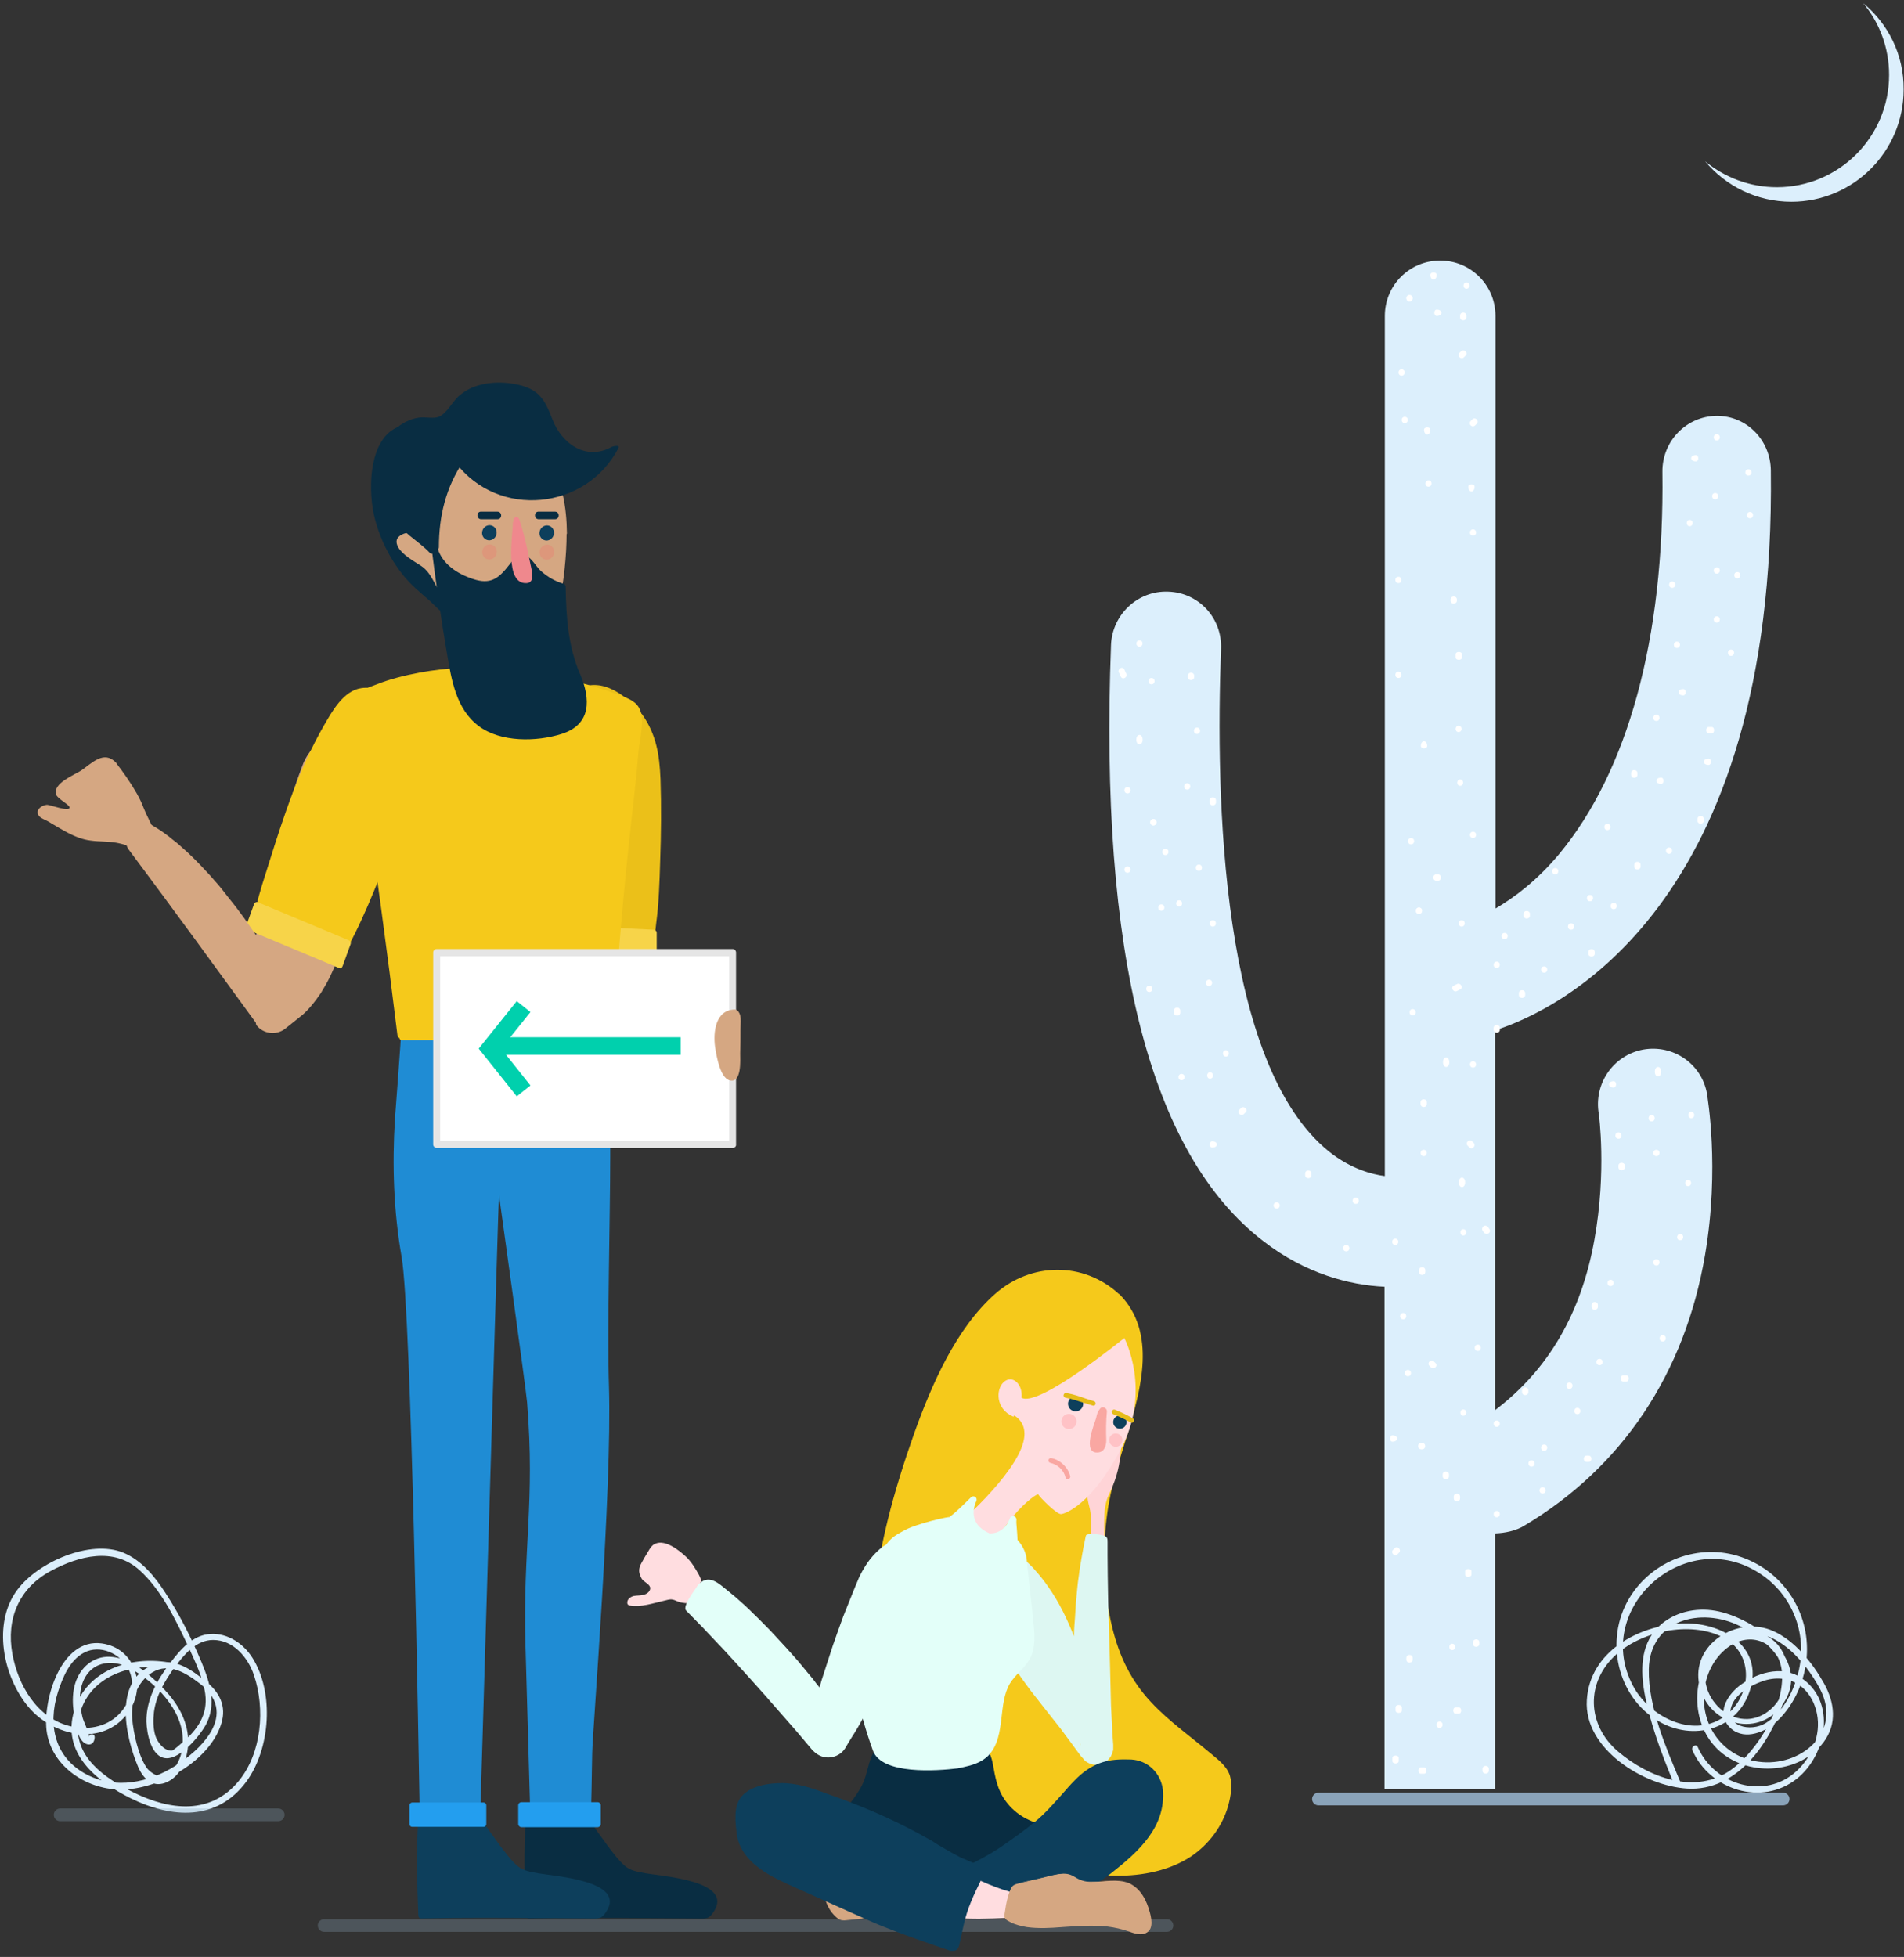 <svg xmlns="http://www.w3.org/2000/svg" width="435" height="447" viewBox="0 0 435 447">
    <rect x="0" y="0" width="435" height="447" fill="#333333" stroke="none"/>
    <g fill="none" fill-rule="evenodd">
        <g fill-rule="nonzero">
            <path fill="#DCEFFC" d="M122.143 180.506c-6.862 1.3-11.34 7.873-10.113 14.735 0 .144 1.806 13.074-1.01 28.676-2.962 16.613-10.402 29.614-22.681 38.932V176.1c14.446-4.622 64.213-28.17 62.985-127.849-.072-6.934-5.49-12.496-12.351-12.496-7.007.073-12.496 5.851-12.424 12.785.506 38.355-8.018 68.475-23.547 87.256-5.057 6.067-10.257 9.967-14.591 12.496V12.929C88.41 5.923 82.777.29 75.77.29c-7.007 0-12.641 5.634-12.641 12.64V209.4c-2.89-.362-7.8-1.662-12.713-5.563-24.703-19.863-26.003-80.465-24.703-114.847.29-7.007-5.056-12.857-12.062-13.074C6.717 75.626.867 81.115.578 88.05c-2.673 70.353 8.74 116.22 34.815 136.228 9.607 7.44 19.72 10.04 27.665 10.401v114.775h25.28V291.02c2.168-.072 4.768-.578 6.718-1.806 22.175-13.218 36.621-34.598 41.244-61.83 3.395-19.935.506-36.115.434-36.837-1.228-6.79-7.73-11.268-14.591-10.04z" transform="translate(253.254 59.23)"/>
            <path fill="#FFF" d="M19.575 95.128c0-.939-1.445-.939-1.445 0v.29c0 .938 1.445.938 1.445 0v-.29c0-.939-1.445-.939-1.445 0v.29c0 .938 1.445.938 1.445 0v-.29zM4.045 94.623c-.145-.29-.289-.578-.433-.94-.434-.866-1.662-.071-1.228.723.144.289.289.578.433.94.433.866 1.661.071 1.228-.723zM7.079 88.483c.939 0 .939-1.444 0-1.444-.94 0-.94 1.444 0 1.444zM9.823 97.079c.94 0 .94-1.445 0-1.445-.939 0-.939 1.445 0 1.445zM7.801 109.72c0-1.446-1.445-1.446-1.445 0 0 1.444 1.445 1.444 1.445 0 0 0 0 1.444 0 0zM4.334 121.998c.939 0 .939-1.444 0-1.444-.94 0-.94 1.444 0 1.444zM10.257 129.294c.939 0 .939-1.445 0-1.445-.94 0-.94 1.445 0 1.445z" transform="translate(253.254 59.23)"/>
            <path fill="#FFF" d="M10.257 129.294c.939 0 .939-1.445 0-1.445-.94 0-.94 1.445 0 1.445zM17.986 121.132c.939 0 .939-1.445 0-1.445-.94 0-.94 1.445 0 1.445zM20.225 108.419c.939 0 .939-1.445 0-1.445-.94 0-.94 1.445 0 1.445zM24.559 124.02v-.433c0-.939-1.445-.939-1.445 0v.434c0 .939 1.445.939 1.445 0zM20.658 139.695c.94 0 .94-1.445 0-1.445-.939 0-.939 1.445 0 1.445zM12.063 148.796c.939 0 .939-1.444 0-1.444-.94 0-.94 1.444 0 1.444zM4.334 140.128c.939 0 .939-1.444 0-1.444-.94 0-.94 1.444 0 1.444zM13.002 136.083c.939 0 .939-1.444 0-1.444-.94 0-.94 1.444 0 1.444zM16.108 147.857c.939 0 .939-1.444 0-1.444-.867 0-.867 1.444 0 1.444zM23.836 152.408c.94 0 .94-1.445 0-1.445-.939 0-.939 1.445 0 1.445zM22.97 165.987c.939 0 .939-1.444 0-1.444-.94 0-.94 1.444 0 1.444zM16.396 172.055v-.434c0-.939-1.444-.939-1.444 0v.434c0 .939 1.444.939 1.444 0zM9.318 167.36c.939 0 .939-1.445 0-1.445-.94 0-.94 1.445 0 1.445zM16.685 187.512c.94 0 .94-1.445 0-1.445-.939 0-.939 1.445 0 1.445zM23.692 201.453c-.722 0-.722 1.444 0 1.444 1.444 0 1.444-1.444 0-1.444 0 0 1.444 0 0 0zM30.265 193.868l-.361.362c-.65.65.36 1.66 1.01 1.01l.362-.36c.722-.65-.289-1.662-1.011-1.012zM26.798 182.095c.939 0 .939-1.445 0-1.445-.867 0-.867 1.445 0 1.445zM23.186 187.15c.94 0 .94-1.444 0-1.444-.867 0-.867 1.445 0 1.445zM46.372 209.181v-.36c0-.94-1.444-.94-1.444 0v.36c0 .94 1.444.94 1.444 0zM54.318 226.59c.939 0 .939-1.446 0-1.446-.94 0-.94 1.445 0 1.445zM38.427 216.838c.939 0 .939-1.445 0-1.445s-.939 1.445 0 1.445zM56.485 215.754c.939 0 .939-1.444 0-1.444-.94 0-.94 1.444 0 1.444zM65.514 225.144c.939 0 .939-1.444 0-1.444-.94 0-.94 1.444 0 1.444zM72.376 231.284v-.361c0-.94-1.445-.94-1.445 0v.361c0 .94 1.445.94 1.445 0zM72.014 204.848c.94 0 .94-1.445 0-1.445-.939 0-.939 1.445 0 1.445zM69.486 172.705c.94 0 .94-1.445 0-1.445-.939 0-.939 1.445 0 1.445zM79.599 167.143c.216-.145.505-.217.722-.361.867-.434.072-1.662-.722-1.228-.217.144-.506.216-.723.36-.794.362-.072 1.662.723 1.229zM83.283 184.623c.939 0 .939-1.445 0-1.445-.94 0-.94 1.445 0 1.445zM83.427 201.814l-.361-.361c-.65-.65-1.662.36-1.011 1.01l.36.362c.65.722 1.662-.361 1.012-1.011zM71.292 192.568v.361c0 .94 1.445.94 1.445 0v-.36c0-.94-1.445-.94-1.445 0zM77.865 183.395c0-1.445-1.444-1.445-1.444 0 0 1.444 1.444 1.444 1.444 0 0 0 0 1.444 0 0zM70.931 149.518c.939 0 .939-1.444 0-1.444s-.939 1.444 0 1.444z" transform="translate(253.254 59.23)"/>
            <path fill="#FFF" d="M70.931 149.518c.939 0 .939-1.444 0-1.444s-.939 1.444 0 1.444zM72.809 111.164c0-1.445-1.445-1.445-1.445 0 0 .722 1.445.722 1.445 0 0 0 0 .722 0 0zM79.96 107.986c.939 0 .939-1.445 0-1.445-.867 0-.867 1.445 0 1.445zM83.283 132.183c.939 0 .939-1.445 0-1.445-.94 0-.94 1.445 0 1.445zM80.682 152.408c.94 0 .94-1.445 0-1.445-.867 0-.867 1.445 0 1.445zM75.265 140.49h-.361c-.94 0-.94 1.444 0 1.444h.36c.94 0 .94-1.444 0-1.444zM69.125 133.628c.94 0 .94-1.445 0-1.445-.939 0-.939 1.445 0 1.445zM80.321 120.265c.939 0 .939-1.445 0-1.445-.867 0-.867 1.445 0 1.445zM80.754 90.939v-.722c0-.723-1.444-.723-1.444 0v.722c0 .722 1.444.722 1.444 0 0 0 0 .722 0 0zM83.283 63.13c.939 0 .939-1.445 0-1.445-.94 0-.94 1.445 0 1.445zM66.236 73.965c.939 0 .939-1.445 0-1.445s-.939 1.445 0 1.445zM66.236 95.634c.939 0 .939-1.445 0-1.445s-.939 1.445 0 1.445zM79.599 77.937v-.216c0-.94-1.445-.94-1.445 0v.216c0 .94 1.445.94 1.445 0v-.216c0-.94-1.445-.94-1.445 0v.216c0 .94 1.445.94 1.445 0zM73.098 51.934c.939 0 .939-1.444 0-1.444-.94 0-.94 1.444 0 1.444zM66.958 26.581c.94 0 .94-1.445 0-1.445-.939 0-.939 1.445 0 1.445zM80.538 21.02l-.361.36c-.65.65.36 1.662 1.01 1.012l.362-.362c.722-.65-.289-1.66-1.011-1.01zM83.788 37.921l.361-.36c.65-.65-.36-1.662-1.011-1.012l-.361.361c-.722.65.289 1.734 1.011 1.011zM83.644 51.934c0-.722-1.445-.722-1.445 0 0 1.445 1.445 1.445 1.445 0 0 0 0 1.445 0 0zM73.531 38.933c0-.723-1.444-.723-1.444 0 0 1.444 1.444 1.444 1.444 0 0 0 0 1.444 0 0zM67.68 37.416c.94 0 .94-1.445 0-1.445-.938 0-.938 1.445 0 1.445zM68.764 9.607c.939 0 .939-1.445 0-1.445s-.939 1.445 0 1.445z" transform="translate(253.254 59.23)"/>
            <path fill="#FFF" d="M68.764 9.607c.939 0 .939-1.445 0-1.445s-.939 1.445 0 1.445zM74.976 3.54c0-.723-1.445-.723-1.445 0 0 1.444 1.445 1.444 1.445 0 0 0 0 1.444 0 0zM80.321 12.857v.361c0 .94 1.445.94 1.445 0v-.36c0-.94-1.445-.94-1.445 0zM74.976 12.93c1.445 0 1.445-1.445 0-1.445-.722 0-.722 1.444 0 1.444 0 0-.722 0 0 0zM81.766 6.717c.939 0 .939-1.444 0-1.444-.867 0-.867 1.444 0 1.444zM134.205 46.156c.723 0 .723-1.445 0-1.445-1.444 0-1.444 1.445 0 1.445 0 0-1.444 0 0 0zM138.973 41.388c.939 0 .939-1.444 0-1.444-.94 0-.94 1.444 0 1.444zM146.196 49.406c.939 0 .939-1.445 0-1.445-.94 0-.94 1.445 0 1.445zM146.557 59.157c.939 0 .939-1.444 0-1.444s-.939 1.444 0 1.444zM138.973 71.798c.939 0 .939-1.445 0-1.445-.94 0-.94 1.445 0 1.445zM128.788 75.048c.94 0 .94-1.444 0-1.444-.939 0-.939 1.444 0 1.444zM132.76 60.963c.94 0 .94-1.445 0-1.445-.866 0-.866 1.445 0 1.445zM138.612 54.823c.939 0 .939-1.444 0-1.444-.94 0-.94 1.444 0 1.444zM143.668 72.881c.939 0 .939-1.444 0-1.444-.94 0-.94 1.444 0 1.444zM142.223 90.578c.94 0 .94-1.445 0-1.445-.939 0-.939 1.445 0 1.445zM137.817 106.83h-.722c-.723 0-.723 1.444 0 1.444h.722c.722 0 .722-1.444 0-1.444 0 0 .722 0 0 0zM125.177 105.457c.939 0 .939-1.444 0-1.444-.94 0-.94 1.444 0 1.444zM129.872 88.772c.939 0 .939-1.445 0-1.445-.94 0-.94 1.445 0 1.445zM138.973 82.994c.939 0 .939-1.445 0-1.445-.94 0-.94 1.445 0 1.445zM131.316 98.162c-1.444 0-1.444 1.445 0 1.445.723 0 .723-1.445 0-1.445 0 0 .723 0 0 0zM126.26 118.387c-1.445 0-1.445 1.444 0 1.444.722 0 .722-1.444 0-1.444 0 0 .722 0 0 0zM128.066 135.795c.939 0 .939-1.445 0-1.445-.94 0-.94 1.445 0 1.445zM136.011 128.21v-.36c0-.94-1.444-.94-1.444 0v.36c0 .94 1.444.94 1.444 0zM137.095 114.053c-1.445 0-1.445 1.445 0 1.445.722 0 .722-1.445 0-1.445 0 0 .722 0 0 0zM113.98 130.377c.94 0 .94-1.444 0-1.444-.938 0-.938 1.444 0 1.444zM102.063 140.49c.939 0 .939-1.445 0-1.445-.94 0-.94 1.445 0 1.445zM105.674 153.13c.94 0 .94-1.445 0-1.445-.939 0-.939 1.445 0 1.445zM111.091 158.62v-.362c0-.939-1.444-.939-1.444 0v.362c0 .866 1.444.866 1.444 0zM115.425 148.435c.94 0 .94-1.445 0-1.445-.939 0-.939 1.445 0 1.445zM110.008 146.63c.939 0 .939-1.445 0-1.445s-.939 1.444 0 1.444zM121.565 138.684v-.361c0-.94-1.445-.94-1.445 0v.36c0 .94 1.445.94 1.445 0zM120.843 117.737v-.361c0-.94-1.445-.94-1.445 0v.36c0 .94 1.445.94 1.445 0zM95.2 168.01v-.362c0-.939-1.444-.939-1.444 0v.362c0 .939 1.445.939 1.445 0zM89.422 175.955v-.361c0-.94-1.444-.94-1.444 0v.361c0 .94 1.444.94 1.444 0zM88.7 161.87c.939 0 .939-1.445 0-1.445-.94 0-.94 1.445 0 1.445zM90.506 155.297c.939 0 .939-1.445 0-1.445-.94 0-.94 1.445 0 1.445zM94.84 149.518v.362c0 .939 1.444.939 1.444 0v-.362c0-.866-1.445-.939-1.445 0zM99.535 162.953c.939 0 .939-1.444 0-1.444-.94 0-.94 1.444 0 1.444zM81.043 222.978c.94 0 .94-1.445 0-1.445-.866 0-.866 1.445 0 1.445zM80.032 210.843c0 1.444 1.445 1.444 1.445 0 0-1.445-1.445-1.445-1.445 0 0 0 0-1.445 0 0zM87.039 221.533c-.073-.145-.217-.289-.29-.433-.216-.29-.65-.506-1.01-.29-.29.217-.506.65-.29 1.012.073.144.217.289.29.433.216.29.65.506 1.01.29.362-.218.578-.65.29-1.012zM84.366 249.342c.939 0 .939-1.445 0-1.445s-.939 1.445 0 1.445zM81.043 264.15c.94 0 .94-1.445 0-1.445-.866 0-.866 1.444 0 1.444zM71.653 270.361h-.216c-.94 0-.94 1.445 0 1.445h.216c.94 0 .94-1.445 0-1.445h-.216c-.94 0-.94 1.445 0 1.445h.216c.94 0 .94-1.445 0-1.445zM64.864 270.072c1.444 0 1.444-1.444 0-1.444-.723 0-.723 1.444 0 1.444 0 0-.723 0 0 0zM68.403 255.12c.939 0 .939-1.444 0-1.444-.94 0-.94 1.444 0 1.444zM67.32 242.119c.938 0 .938-1.445 0-1.445-.94 0-.94 1.445 0 1.445zM74.687 252.087l-.361-.361c-.65-.65-1.661.36-1.011 1.01l.36.362c.65.65 1.734-.361 1.012-1.011zM88.7 266.677c.939 0 .939-1.444 0-1.444-.94 0-.94 1.444 0 1.444zM96.645 275.778c.94 0 .94-1.444 0-1.444-.939 0-.939 1.444 0 1.444zM105.313 258.01c.939 0 .939-1.445 0-1.445s-.939 1.445 0 1.445zM95.923 258.732v-.361c0-.94-1.445-.94-1.445 0v.36c0 .94 1.445.94 1.445 0zM111.814 239.23v-.362c0-.939-1.445-.939-1.445 0v.362c0 .939 1.445.939 1.445 0zM116.509 207.014v.362c0 .939 1.444.939 1.444 0v-.362c0-.866-1.444-.866-1.444 0zM115.425 189.173c.723 0 .723-1.444 0-1.444-1.444 0-1.444 1.444 0 1.444 0 0-1.444 0 0 0zM124.815 185.562c0 1.444 1.445 1.444 1.445 0 0-1.445-1.445-1.445-1.445 0 0 0 0-1.445 0 0zM133.122 196.18c.939 0 .939-1.445 0-1.445-.867 0-.867 1.445 0 1.445zM132.4 211.71c.939 0 .939-1.445 0-1.445-.867 0-.867 1.444 0 1.444zM125.177 204.848c.939 0 .939-1.445 0-1.445-.94 0-.94 1.445 0 1.445zM116.509 200.875c.939 0 .939-1.445 0-1.445-.94 0-.94 1.445 0 1.445zM124.093 196.902c.94 0 .94-1.445 0-1.445-.939 0-.939 1.445 0 1.445zM125.177 229.84c.939 0 .939-1.445 0-1.445-.94 0-.94 1.444 0 1.444zM126.621 247.175c.94 0 .94-1.445 0-1.445-.939 0-.939 1.445 0 1.445zM118.315 254.904h-.723c-.722 0-.722 1.444 0 1.444h.723c.722 0 .722-1.444 0-1.444 0 0 .722 0 0 0zM107.119 263.788c.939 0 .939-1.445 0-1.445-.94 0-.94 1.445 0 1.445zM112.175 252.592c.939 0 .939-1.444 0-1.444s-.939 1.444 0 1.444zM114.703 234.535c.94 0 .94-1.445 0-1.445-.939 0-.939 1.445 0 1.445zM130.594 224.061c.939 0 .939-1.445 0-1.445-.867 0-.94 1.445 0 1.445zM99.173 281.918c.94 0 .94-1.444 0-1.444-.939 0-.939 1.444 0 1.444zM109.647 273.25h-.361c-.94 0-.94 1.445 0 1.445h.36c.94 0 .94-1.445 0-1.445zM99.535 272.167c.939 0 .939-1.445 0-1.445-.94 0-.94 1.445 0 1.445zM80.321 283.002v-.362c0-.939-1.445-.939-1.445 0v.362c0 .939 1.445.939 1.445 0zM82.921 300.41v-.723c0-.722-1.444-.722-1.444 0v.722c0 .723 1.444.723 1.444 0 0 0 0 .723 0 0zM88.7 287.335c.939 0 .939-1.444 0-1.444-.94 0-.94 1.444 0 1.444zM77.793 277.945v-.36c0-.94-1.445-.94-1.445 0v.36c0 .94 1.445.94 1.445 0zM66.02 295.787l.36-.362c.65-.65-.36-1.661-1.01-1.01l-.362.36c-.65.65.361 1.662 1.011 1.012zM66.308 343.026v-.723c0-.722-1.444-.722-1.444 0v.723c0 .722 1.444.722 1.444 0 0 0 0 .722 0 0zM67.03 331.469v-.723c0-.722-1.444-.722-1.444 0v.723c0 .722 1.444.722 1.444 0 0 0 0 .722 0 0zM69.486 319.84v-.362c0-.939-1.444-.939-1.444 0v.361c0 .94 1.444.94 1.444 0zM79.31 332.191h.722c.722 0 .722-1.445 0-1.445h-.722c-.723 0-.723 1.445 0 1.445 0 0-.723 0 0 0zM86.894 345.193v-.362c0-.939-1.445-.939-1.445 0v.362c0 .939 1.445.939 1.445 0zM71.364 345.915h.723c.722 0 .722-1.445 0-1.445h-.723c-.722 0-.722 1.445 0 1.445 0 0-.722 0 0 0zM75.626 335.441c.939 0 .939-1.444 0-1.444-.867 0-.939 1.444 0 1.444zM78.515 317.673c.94 0 .94-1.445 0-1.445-.867 0-.867 1.445 0 1.445zM83.283 315.867v.36c0 .94 1.444.94 1.444 0v-.36c0-.867-1.444-.867-1.444 0z" transform="translate(253.254 59.23)"/>
            <path fill="#8AA3B9" d="M154.141 353.138H47.961c-.794 0-1.444-.65-1.444-1.445 0-.794.65-1.444 1.444-1.444h106.18c.795 0 1.445.65 1.445 1.444 0 .795-.65 1.445-1.445 1.445z" transform="translate(253.254 59.23)"/>
            <path fill="#DCEFFC" d="M130.594 347.648c-3.25-7.728-7.295-17.046-7.151-25.57.217-11.412 11.99-14.301 20.803-9.895 4.045 2.022 8.74 5.49 10.04 10.04 1.444 5.2-2.962 10.98-8.307 11.196-4.262.144-8.018-3.106-9.245-7.006-1.517-4.84 1.227-9.607 5.706-11.63 8.595-3.972 16.54 4.912 20.152 11.846 5.129 9.896-4.55 17.841-14.085 16.541-7.945-1.083-13.146-8.018-12.424-15.963.362-3.9 2.167-7.656 5.273-10.04 5.345-4.117 11.846-1.3 12.496 5.49.723 7.584-5.49 17.985-11.557 22.319-8.162 5.923-18.852 1.806-25.858-4.117-7.151-6.068-7.512-15.891-.362-22.247 5.923-5.273 16.686-7.585 24.053-3.973 7.73 3.756 6.862 13.94.29 18.419-7.224 4.84-16.975-.361-20.587-7.223-9.1-17.12 10.546-35.466 27.16-26.726 8.45 4.406 12.784 13.724 10.762 23.042-1.011 4.55-3.467 9.607-7.512 12.135-3.467 2.239-9.896.866-7.729-4.262 1.084-2.528 4.334-4.334 6.79-5.2 6.067-2.167 11.34 1.227 12.568 7.44.939 4.766-1.156 9.823-4.695 13.073-7.295 6.645-18.708 3.178-22.536-5.49-.361-.866-1.59-.144-1.228.723 3.973 9.029 15.819 12.857 23.836 6.5 6.862-5.417 9.246-17.84.795-23.186-4.406-2.817-10.257-.939-14.085 2.095-2.673 2.167-4.984 6.068-2.24 9.101 2.962 3.323 7.73 1.662 10.618-.794 3.973-3.54 6.429-8.74 7.08-14.013 1.3-10.474-4.84-20.37-14.808-23.836-9.607-3.395-20.586.794-25.715 9.534-5.561 9.39-2.744 22.392 6.79 27.954 7.873 4.622 17.986 1.95 20.875-7.08 3.25-10.256-6.934-15.745-15.746-15.24-9.896.506-20.875 6.5-21.525 17.48-.723 11.196 13.074 19.647 22.97 20.225 11.34.65 18.852-10.33 22.03-20.008 1.517-4.695 1.661-10.618-2.6-14.013-3.468-2.817-8.018-1.806-11.34.722-7.296 5.706-7.802 17.77-1.301 24.198 6.573 6.5 18.708 5.995 24.342-1.517 3.106-4.19 2.528-9.03.072-13.435-2.6-4.623-6.573-9.68-11.557-11.918-8.09-3.684-18.997 2.961-16.902 12.423 2.095 9.318 14.085 12.208 19.358 3.829 6.429-10.185-7.729-19.936-16.541-21.02-4.55-.577-9.462.795-12.64 4.262-3.612 3.973-3.612 9.535-2.745 14.519 1.3 7.078 3.9 13.94 6.645 20.585.506.94 1.878.578 1.517-.289z" transform="translate(253.254 59.23)"/>
        </g>
        <path fill="#DCEFFC" fill-rule="nonzero" d="M425.67.722c3.683 4.406 5.922 10.113 5.922 16.397 0 14.157-11.484 25.642-25.642 25.642-6.212 0-11.918-2.24-16.396-5.923 4.695 5.634 11.773 9.245 19.719 9.245 14.157 0 25.642-11.484 25.642-25.642.072-7.945-3.54-15.024-9.246-19.719z"/>
        <g>
            <path fill="#D5A782" fill-rule="nonzero" d="M49.334 142.006c-.361-1.3-.506-2.528-.578-3.756-.072-1.228-.072-2.383 0-3.611.072-1.156.217-2.312.433-3.467.217-1.156.434-2.24.723-3.395l1.517-6.718c.505-2.239 1.083-4.406 1.589-6.645.289-1.083.505-2.239.794-3.323l.867-3.322.867-3.323.939-3.25c.36-1.084.65-2.167.939-3.25l1.011-3.251 1.083-3.25c.362-1.084.795-2.167 1.156-3.179 2.24-6.211 9.029-9.462 15.24-7.223 6.068 2.167 9.247 8.74 7.369 14.808-.362 1.083-.65 2.167-1.012 3.25-.36 1.084-.722 2.167-1.083 3.25l-1.156 3.25c-.361 1.084-.794 2.168-1.228 3.18l-1.228 3.177-1.3 3.178-1.3 3.179c-.433 1.083-.867 2.094-1.3 3.178-.94 2.094-1.734 4.19-2.745 6.284l-2.817 6.212c-.433 1.011-.939 2.094-1.445 3.106-.505 1.01-1.155 2.022-1.733 3.033-.65.94-1.373 1.95-2.167 2.89-.795.939-1.661 1.878-2.745 2.672l-3.25 2.6c-2.023 1.59-4.984 1.228-6.573-.794 0-.072-.073-.072-.073-.144" transform="translate(8.39 86.677)"/>
            <g fill-rule="nonzero">
                <g fill="#EBC019">
                    <path d="M20.658 7.512c-1.228-1.589-2.672-3.034-4.334-4.19C12.424.65 7.08.073 4.84 4.552-.939 16.252 1.734 52.584 2.167 56.99c0 .216.072.36.144.577.217.506.867.578 1.373.578 5.778.361 11.485.795 17.263 1.156.506 0 1.011.072 1.372-.145.578-.36.795-1.083 1.012-1.733 1.589-6.646 2.094-36.694.794-42.255-.578-2.745-1.806-5.346-3.467-7.657z" transform="translate(8.39 86.677) translate(117.014 69.342)"/>
                    <path d="M21.164 7.006c-3.106-3.9-9.101-8.595-14.302-5.634-3.467 1.95-4.334 7.151-4.912 10.763C.072 22.97.29 34.31.795 45.289c.144 3.611.288 7.295.65 10.907.144 1.083.072 1.806 1.155 2.456.94.578 3.106.36 4.045.433 2.89.217 5.779.361 8.596.578 2.239.144 6.356 1.517 8.162-.433.867-.94.939-2.89 1.083-4.118.65-4.767.795-9.679.94-14.518.216-6.212.288-12.424.072-18.636-.217-5.49-.94-10.184-4.19-14.807-.505-.722-1.806 0-1.228.722 5.056 7.151 4.19 16.252 4.117 24.559-.072 4.623-.144 9.245-.433 13.868-.144 3.034.217 7.368-.939 10.185-1.3 3.322-6.067 1.806-9.029 1.589-2.383-.145-9.751.361-10.907-1.661-.939-1.59-.433-5.635-.505-7.368-.506-8.812-.65-17.624-.145-26.437.29-4.767.722-9.534 1.95-14.157.795-2.961 1.95-6.067 5.49-6.429 4.334-.505 8.018 2.89 10.473 5.996.578.794 1.59-.29 1.012-1.012z" transform="translate(8.39 86.677) translate(117.014 69.342)"/>
                </g>
                <g fill="#F7D449">
                    <path d="M23.114 7.657L0.65 6.573 0.722 1.3 23.114 2.384z" transform="translate(8.39 86.677) translate(117.014 69.342) translate(.722 54.896)"/>
                    <path d="M23.114 6.934c-5.056-.217-10.04-.505-15.096-.722C5.923 6.14 3.25 5.49 1.156 5.85c-.94.144.216-.578.289.578 0-.362-.073-.94 0-1.3.144-.723.216-4.046-.29-3.54-.577.65.723.361 1.373.361 1.228.072 2.456.145 3.684.145 3.25.144 6.428.289 9.679.433 2.095.072 4.767.722 6.862.361.939-.144-.217.578-.29-.578 0 .362.073.867 0 1.3-.288 1.228 0 2.673 0 3.901 0 .939 1.446.939 1.446 0V2.167c0-.433-.362-.722-.723-.722C15.746 1.083 8.234.722.795.36c-.362 0-.723.361-.723.722V6.43c0 .433.361.722.723.722 7.44.361 14.951.722 22.391 1.083.795.217.795-1.228-.072-1.3z" transform="translate(8.39 86.677) translate(117.014 69.342) translate(.722 54.896)"/>
                </g>
            </g>
            <path fill="#8AA3B9" fill-rule="nonzero" d="M258.226 354.583H65.658c-.794 0-1.445-.65-1.445-1.445s.65-1.445 1.445-1.445h192.568c.795 0 1.445.65 1.445 1.445s-.65 1.445-1.445 1.445z" opacity=".3" transform="translate(8.39 86.677)"/>
            <g fill-rule="nonzero">
                <path fill="#1F8CD4" d="M59.518 149.446v28.17c0 13.219-.722 39.222-.288 52.44.722 23.692-3.756 78.66-3.829 83.644 0 .867-.289 16.252-.36 16.252H41.315c-.36-13.507-.794-27.015-1.155-40.522-.65-22.97 2.239-32.72.36-55.834-.216-2.818-6.428-47.384-6.428-47.384-.072 0-4.045 134.494-4.334 143.74H16.035c-.289-16.613-1.95-117.015-4.19-129.583-1.805-10.329-2.166-20.875-1.516-31.42.072-1.156 1.517-19.647 1.372-19.647.29.144 47.817.144 47.817.144z" transform="translate(8.39 86.677) translate(71.509)"/>
                <g fill="#F5C91B">
                    <path d="M11.701 84.438h47.673c.65-10.112 1.3-15.746 1.95-25.714 1.011-15.313 3.395-29.326 4.406-44.639.073-1.083.361-2.384.217-3.395-.289-2.456-3.54-3.25-5.778-4.117C54.462 4.333 42.616 1.878 36.62.939 33.443.433 25.787.433 22.608.867c-5.923.867-12.785 1.95-18.202 4.623-.867.433-2.817 1.083-3.034 2.167-.072.288.94 7.006 1.95 14.085.795 5.49 1.662 11.268 2.023 14.446C7.223 51.284 9.03 62.263 10.907 77.36c.217 2.239.506 4.189.794 7.078z" transform="translate(8.39 86.677) translate(71.509) translate(0 65.73)"/>
                    <path d="M11.846 85.16h47.528c.433 0 .722-.505.722-.866 1.084-17.047 2.528-34.238 4.479-51.212.505-4.478 1.01-9.029 1.372-13.507.217-2.89 1.661-7.73.144-10.33-1.01-1.805-3.25-2.383-5.056-3.105-2.889-1.084-5.85-1.95-8.884-2.745C39.944.289 28.459-1.083 15.963 1.228c-3.395.65-6.717 1.445-9.968 2.745-1.661.65-4.912 1.589-5.417 3.611-.361 1.445.433 3.9.65 5.345.65 4.695 1.372 9.39 2.022 14.085 2.745 18.997 5.346 38.066 7.657 57.063.144.94 1.589.94 1.445 0-2.745-22.68-5.923-45.361-9.246-67.97-.361-2.239-1.156-4.911-1.011-7.223.072-1.155-.073-1.3 1.155-2.094 1.3-.795 3.034-1.445 4.407-1.95 4.983-1.806 10.545-2.818 15.818-3.395 8.74-.867 17.263.722 25.714 2.672 4.118.94 8.235 2.095 12.207 3.612 1.878.722 3.25 1.661 3.684 3.972.217 1.228-.289 3.179-.36 4.334-.218 3.178-.507 6.357-.868 9.535-1.3 12.351-2.817 24.63-3.683 36.982-.362 5.2-.867 10.401-1.228 15.602-.073.578-.145 5.634.144 5.345-.144.145-1.083.145-1.3.145H11.774c-.65.072-.65 1.517.072 1.517z" transform="translate(8.39 86.677) translate(71.509) translate(0 65.73)"/>
                </g>
                <g>
                    <path fill="#FFF" d="M1.156 0.867H68.764V44.711H1.156z" transform="translate(8.39 86.677) translate(71.509) translate(18.78 130.016)"/>
                    <path fill="#E5E5E5" d="M68.692 45.506H1.083c-.433 0-.794-.362-.794-.795V.867c0-.434.361-.795.794-.795h67.609c.433 0 .794.361.794.795V44.71c.073.433-.289.795-.794.795zM1.95 43.916h65.947V1.735H1.878v42.183h.072z" transform="translate(8.39 86.677) translate(71.509) translate(18.78 130.016)"/>
                </g>
                <g fill="#092D42">
                    <path d="M14.085 1.372s7.584 11.919 10.401 12.713c3.684.94 13.869 2.167 17.191 3.828 3.395 1.806 1.734 4.19.217 5.779 0 0-27.376-.434-40.666-.145 0 0-.578-13.58 0-22.247h12.857v.072z" transform="translate(8.39 86.677) translate(71.509) translate(39.727 327.207)"/>
                    <path d="M13.507 1.95c1.517 2.384 3.106 4.695 4.84 6.934 1.589 2.095 3.395 4.84 5.85 5.923 3.973 1.734 9.174 1.59 13.363 2.6.94.217 2.095.362 2.89.795 1.372.795 3.322 3.756 1.444 4.768-.361.216-1.445 0-1.878 0-8.523-.073-17.119-.145-25.642-.073-2.384 0-4.84 0-7.223.073H4.26c-.722 0-2.816-.073-2.239.577-.433-.505-.072-2.889-.144-3.539-.072-2.528-.144-5.056-.144-7.584 0-2.745.722-6.357.144-9.03-.289-1.444-.722-.938.144-1.227.506-.145 1.373-.145 1.95-.145h10.04c.723 0 .723-1.444 0-1.444H1.229c-.433 0-.722.433-.722.867C0 8.812.216 16.252.506 23.62c0 .36.289.794.722.722 9.462-.217 18.924-.145 28.315-.072 3.322 0 6.645.072 9.967.072 1.95 0 2.745.289 3.9-1.517 4.768-7.15-11.917-8.162-15.457-8.812-1.805-.361-3.394-.506-4.767-1.661-1.517-1.3-2.745-3.034-3.973-4.623-1.589-2.167-3.178-4.334-4.622-6.646-.361-.65-1.59.073-1.084.867z" transform="translate(8.39 86.677) translate(71.509) translate(39.727 327.207)"/>
                </g>
                <g fill="#239EEF">
                    <path d="M0.939 1.372H18.347V5.634H0.939z" transform="translate(8.39 86.677) translate(71.509) translate(38.283 324.318)"/>
                    <path d="M.939 6.356h17.408c.36 0 .722-.289.722-.722V1.372c0-.36-.289-.722-.722-.722H.939C.578.65.217.94.217 1.372v4.262c0 .867 1.372.867 1.372 0V1.372l-.722.723h17.407l-.722-.723v4.262l.722-.722H.867c-.795 0-.795 1.444.072 1.444z" transform="translate(8.39 86.677) translate(71.509) translate(38.283 324.318)"/>
                </g>
                <g fill="#0D3F5C">
                    <path d="M14.085 1.372s7.584 11.919 10.401 12.713c3.684.94 13.869 2.167 17.191 3.828 3.395 1.806 1.734 4.19.217 5.779 0 0-27.376-.434-40.666-.145 0 0-.578-13.58 0-22.247h12.857v.072z" transform="translate(8.39 86.677) translate(71.509) translate(15.169 327.207)"/>
                    <path d="M13.507 1.95c1.517 2.384 3.106 4.695 4.84 6.934 1.589 2.095 3.395 4.84 5.85 5.923 3.973 1.734 9.174 1.59 13.363 2.6.94.217 2.095.362 2.89.795 1.372.795 3.322 3.756 1.444 4.768-.361.216-1.445 0-1.878 0-8.523-.073-17.119-.145-25.642-.073-2.384 0-4.84 0-7.223.073H4.26c-.722 0-2.816-.073-2.239.577-.433-.505-.072-2.889-.144-3.539-.072-2.528-.144-5.056-.144-7.584 0-2.745.722-6.357.144-9.03-.289-1.444-.722-.938.144-1.227.506-.145 1.373-.145 1.95-.145h10.04c.723 0 .723-1.444 0-1.444H1.229c-.433 0-.722.433-.722.867C0 8.812.216 16.252.506 23.62c0 .36.289.794.722.722 9.462-.217 18.924-.145 28.315-.072 3.322 0 6.645.072 9.967.072 1.95 0 2.745.289 3.9-1.517 4.768-7.15-11.917-8.162-15.457-8.812-1.805-.361-3.394-.506-4.767-1.661-1.517-1.3-2.745-3.034-3.973-4.623-1.589-2.167-3.178-4.334-4.622-6.646-.361-.65-1.59.073-1.084.867z" transform="translate(8.39 86.677) translate(71.509) translate(15.169 327.207)"/>
                </g>
                <g fill="#239EEF">
                    <path d="M1.3 0.65H17.552V4.912H1.3z" transform="translate(8.39 86.677) translate(71.509) translate(13.002 325.04)"/>
                    <path d="M1.3 5.562h16.252c.361 0 .65-.29.65-.65V.65c0-.361-.289-.65-.65-.65H1.3C.94 0 .65.289.65.65v4.262c0 .866 1.372.866 1.372 0V.65l-.65.65h16.252l-.65-.65v4.262l.65-.65H1.372c-.939 0-.939 1.3-.072 1.3z" transform="translate(8.39 86.677) translate(71.509) translate(13.002 325.04)"/>
                </g>
                <g transform="translate(8.39 86.677) translate(71.509) translate(4.334)">
                    <g fill="#092D42">
                        <path d="M16.685 23.33c-.794-2.744-2.455-5.706-2.094-8.595.36-3.034.36-5.634.144-8.668-.144-2.311-.939-4.406-3.467-5.128-2.456-.722-5.128.506-6.79 2.384C2.817 5.2 2.022 7.8 1.661 10.257c-1.3 8.74 2.095 18.13 7.801 24.703 1.59 1.806 3.323 3.467 5.273 4.912 1.445 1.155 3.106 3.394 4.984 3.683 1.011.145 2.095-.433 2.311-1.372.073-.433-.072-.939-.144-1.372-1.734-5.851-3.467-11.63-5.2-17.48z" transform="translate(0 10.112)"/>
                        <path d="M17.697 23.114c-1.084-3.467-2.167-5.995-1.95-9.751.144-2.528.288-5.056 0-7.512C15.384 2.673 13.796.289 10.4.144.072-.289-.36 14.013 1.228 20.947c1.156 4.984 3.467 9.679 6.645 13.652 1.734 2.167 3.828 3.9 5.923 5.706 1.373 1.228 2.817 3.034 4.623 3.684 2.095.722 4.623-.217 4.623-2.6.072-2.312-1.517-5.273-2.167-7.585-1.084-3.54-2.095-7.15-3.178-10.69-.217-.795-2.24-.289-1.95.506 1.155 4.045 2.383 8.017 3.539 12.062.36 1.084 1.878 4.334 1.589 5.345-1.011 3.323-3.828-.289-4.912-1.228-5.706-4.984-10.185-10.256-12.351-17.696C2.6 18.636 2.167 14.952 2.528 11.34c.217-1.95.578-3.9 1.445-5.634C5.562 2.528 11.05-.939 13.29 3.973c1.372 2.961.65 7.15.433 10.329-.289 3.395 1.011 6.212 2.022 9.39.217.722 2.24.217 1.95-.578z" transform="translate(0 10.112)"/>
                    </g>
                    <g fill="#D5A782">
                        <path d="M38.571 24.414c0 5.417-.794 10.907-1.66 15.891-.29 1.806-.723 3.756-2.096 4.984-2.311 2.167-5.923 1.372-8.884.289-2.745-1.011-5.417-2.167-8.018-3.467-3.106-1.517-6.356-3.467-7.656-6.718-.434-1.083-.722-2.239-1.445-3.033-.361-.362-10.401-5.779-5.995-7.368.361-.144.722-.072 1.083 0 1.878.361 3.612 1.083 5.129 2.167-.867-1.517-1.156-3.323-1.228-5.056-.289-4.623.867-9.39 3.106-13.435 1.661-3.034 4.19-5.779 7.44-6.862 2.239-.723 4.695-.65 7.15-.506 1.156.072 2.384.145 3.468.578.794.361 1.517.939 2.167 1.59 5.634 5.633 7.367 13.145 7.44 20.946z" transform="translate(5.778 10.835)"/>
                        <path d="M37.56 24.486c0 3.395-.289 6.718-.722 10.113-.506 3.828-.506 11.412-6.356 11.412-3.179 0-6.718-2.022-9.535-3.322-2.6-1.156-5.345-2.384-7.44-4.334-2.6-2.384-2.745-5.634-5.706-7.585-1.3-.866-2.745-1.733-3.9-2.817-.29-.288-1.445-1.3-1.3-1.805.65-1.662 4.767 1.01 5.633 1.517.362.216 2.095-.073 1.734-.795-2.023-4.19-1.517-9.39-.145-13.652 2.023-6.428 6.14-11.484 13.435-11.412 3.106 0 5.562.578 7.73 2.961 1.66 1.734 2.96 3.829 3.972 6.068 1.878 4.261 2.528 8.956 2.6 13.651 0 .867 2.023.506 1.95-.216-.072-5.996-1.083-11.99-4.333-17.191-1.373-2.167-3.25-4.768-5.634-5.851C27.159.144 23.909.36 21.308.506 9.896 1.445 3.323 17.624 7.945 27.303c.578-.289 1.156-.505 1.734-.794-1.95-1.3-5.49-3.25-7.945-1.878-1.228.65-1.445 1.589-.795 2.817 1.011 1.806 3.54 3.178 5.2 4.261 2.89 1.878 3.179 5.418 5.851 7.657 3.179 2.745 7.44 4.406 11.34 5.923 2.962 1.156 6.213 2.384 9.39 1.589 3.107-.795 4.407-3.25 4.985-6.212 1.083-5.345 1.733-10.979 1.733-16.469.145-.794-1.878-.433-1.878.29z" transform="translate(5.778 10.835)"/>
                    </g>
                    <g fill="#092D42">
                        <path d="M33.949 29.976c1.228 2.961 2.455 6.14 1.155 8.957-1.589 3.467-5.995 4.333-9.75 4.622-4.335.362-8.958.362-12.641-1.95-5.49-3.467-6.573-9.751-7.585-15.53C3.756 18.491 2.311 8.595 1.372.94c1.373 6.284 10.98 8.812 12.713 8.307 3.756-1.012 3.9-3.54 6.356-5.851.29-.217.578-.506.94-.434.288 0 .505.217.722.434 1.3 1.228 2.383 2.745 3.828 3.9 2.022 1.662 4.695 2.384 4.695 2.384s.144 8.162.289 8.957c.433 3.25 1.156 6.5 2.384 9.606.144.578.433 1.156.65 1.734z" transform="translate(13.724 37.56)"/>
                        <path d="M33.299 30.193c1.444 3.611 3.105 8.234-.94 10.907-2.383 1.589-5.489 1.805-8.234 1.95-7.15.433-13.435-1.373-16.324-8.524-1.878-4.695-2.456-9.967-3.25-14.951C3.539 13.435 2.673 7.223 1.878 1.01c-.433.072-.867.145-1.3.145 1.228 4.478 5.49 7.15 9.751 8.306 1.445.434 2.89.723 4.334.29 1.156-.362 2.095-1.012 2.961-1.879.867-.867 1.517-2.817 2.528-3.322 2.023-1.084 3.901 2.166 5.201 3.25 1.011.867 2.384 1.734 3.612 2.095 1.372.36.939.433.866.144.29.722.073 2.023.073 2.745.216 6.14 1.01 11.701 3.395 17.408.36.794 1.66.433 1.3-.362-2.817-6.645-3.178-13.001-3.323-20.08 0-.289-.217-.578-.506-.65-1.95-.578-3.683-1.589-5.2-2.961-1.011-.94-1.878-2.6-3.106-3.323-1.878-1.156-2.89.433-4.117 2.022-2.456 3.179-4.334 4.479-8.235 3.179C6.573 6.862 3.034 4.623 1.95.795 1.734.072.506.217.65 1.01c1.011 8.09 2.167 16.18 3.54 24.198 1.01 5.923 2.094 12.568 7.223 16.396 4.983 3.756 13.218 3.612 18.924 1.806 6.862-2.167 6.645-7.946 4.262-13.652-.29-.722-1.662-.36-1.3.434z" transform="translate(13.724 37.56)"/>
                    </g>
                    <g fill="#092D42">
                        <path d="M11.268 39.222c-2.456-2.89-6.356-4.479-8.162-7.801-1.95-3.684-1.228-7.151-1.517-11.052-.289-3.322-1.011-6.067 1.734-8.812 2.022-2.095 5.273-2.89 8.017-2.022.434.144.94.36 1.373.144.289-.144.505-.433.722-.65 1.878-2.456 3.756-5.129 6.573-6.5 2.456-1.229 5.417-1.229 8.162-.94 2.312.289 4.695.795 6.356 2.384 2.24 2.167 2.6 5.634 4.118 8.379 2.672 4.622 9.39 6.284 13.868 3.394-3.106 6.357-9.751 10.907-16.83 11.485-7.078.578-14.374-2.817-18.491-8.595-4.334 6.067-5.778 12.568-5.706 19.935" transform="translate(3.612)"/>
                        <path d="M12.207 38.86c-2.6-2.744-6.284-4.478-8.09-7.873-1.95-3.684-1.3-8.017-1.589-11.99-.144-2.167-.578-4.767.94-6.573 1.805-.94 3.61-1.806 5.344-2.745.795.072 1.517.217 2.24.433.288 0 .505.145.794.073 2.6-.217 3.684-3.034 5.345-4.768 4.117-4.334 14.013-5.273 17.552.506 1.806 2.89 2.095 6.5 4.695 8.884 3.756 3.395 9.39 3.54 13.652 1.156-.506-.072-1.011-.217-1.517-.289-7.006 13.363-24.559 14.446-33.515 2.6-.361-.433-1.59 0-1.806.362-4.19 6.14-5.778 12.857-5.778 20.224 0 .578 1.95.217 1.95-.505 0-7.151 1.589-13.724 5.634-19.72-.578.145-1.228.217-1.806.362 9.751 12.857 29.76 10.907 37.199-3.323.433-.794-1.228-.433-1.517-.289-5.923 3.323-11.485-.794-13.58-6.284-1.3-3.395-2.455-6.14-6.211-7.44-3.395-1.155-7.801-1.3-11.196-.144-1.372.433-2.6 1.156-3.684 2.022-1.661 1.3-2.889 4.045-4.695 4.912-1.3.65-3.25 0-4.84.289-1.372.217-2.6.722-3.755 1.445C1.156 11.99.144 14.663.36 17.913c.217 4.19-.289 9.318 1.517 13.219 1.734 3.756 5.779 5.561 8.523 8.523.434.433 2.312-.289 1.806-.795z" transform="translate(3.612)"/>
                    </g>
                    <g fill="#EF888D">
                        <path d="M1.156 1.734C1.228 2.96-.65 15.385 3.973 14.735c1.01-.144-2.095-11.051-2.673-13.29-.361-1.373.29 1.444 0 0" transform="translate(32.504 31.06)"/>
                        <path d="M.433 1.734c0 2.672-2.022 14.085 3.179 13.723 2.166-.144.939-3.539.722-4.911-.65-3.178-1.373-6.573-2.456-9.68C1.589 0 .433.362.578 1.229c.072.289.144.578.217.794.216.723 1.444.578 1.3-.144 0-.217-.073-.361-.073-.578C1.878.433.578.795.722 1.661c0 .073 0 .145.073.217.433-.072.866-.144 1.3-.144-.073-.29-.145-.506-.217-.795-.433.144-.867.217-1.3.361C1.3 3.395 1.734 5.562 2.31 7.73c.29 1.228.578 2.456.867 3.756.145.65.217 1.3.361 1.95.073.361-.144.867.145.722-1.806 1.084-2.095-5.923-2.095-6.645 0-1.878.361-3.828.289-5.706C1.806.866.433.866.433 1.734z" transform="translate(32.504 31.06)"/>
                    </g>
                    <ellipse cx="27.57" cy="35.015" fill="#0D3F5C" rx="1.734" ry="1.661" transform="rotate(-71.639 27.57 35.015)"/>
                    <ellipse cx="2.322" cy="2.56" fill="#FF5663" opacity=".2" rx="1.734" ry="1.661" transform="rotate(-71.639 40.483 3.465)"/>
                    <path fill="#092D42" d="M25.714 31.926h3.684c1.156 0 1.156-1.733 0-1.733h-3.684c-1.155-.073-1.155 1.733 0 1.733z"/>
                    <ellipse cx="40.678" cy="35.063" fill="#0D3F5C" rx="1.734" ry="1.661" transform="rotate(-71.639 40.678 35.063)"/>
                    <ellipse cx="2.429" cy="2.607" fill="#FF5663" opacity=".2" rx="1.734" ry="1.661" transform="rotate(-71.639 47.09 -5.495)"/>
                    <path fill="#092D42" d="M38.86 31.926h3.684c1.156 0 1.156-1.733 0-1.733H38.86c-1.155-.073-1.155 1.733 0 1.733z"/>
                </g>
            </g>
            <g fill-rule="nonzero">
                <g fill="#F5C91B">
                    <path d="M35.104 10.907c-.578-1.95-1.444-3.756-2.672-5.417-2.745-3.9-7.657-6.212-11.268-2.745C11.7 11.774 1.878 46.95.722 51.285c-.072.216-.072.36-.072.577.072.506.65.867 1.084 1.083 5.272 2.312 10.545 4.695 15.89 7.007.434.217.867.361 1.373.289.722-.072 1.155-.723 1.517-1.3 3.756-5.707 14.518-33.877 15.24-39.583.434-2.817.217-5.706-.65-8.451z" transform="translate(8.39 86.677) translate(47.673 70.064) translate(2.167)"/>
                    <path d="M35.827 10.762C34.237 5.995 30.337-.433 24.342.433c-4.117.578-6.718 5.345-8.596 8.596-5.561 9.679-9.173 20.658-12.496 31.276C2.24 43.628 1.011 47.022.29 50.49c-.217 1.155-.433 1.733.506 2.672 1.227 1.228 3.972 1.878 5.634 2.528 2.022.867 4.045 1.806 6.067 2.673 1.661.722 4.984 3.033 7.006 2.456 1.662-.506 2.6-2.89 3.323-4.262 2.095-4.19 3.9-8.523 5.634-12.857 2.311-5.779 4.478-11.63 6.429-17.552 1.589-5.273 2.455-9.896.939-15.386-.217-.866-1.662-.505-1.373.362 2.312 8.306-1.517 16.468-4.334 24.197-1.589 4.262-3.178 8.451-4.984 12.64-1.155 2.745-2.383 7.44-4.478 9.68-2.456 2.6-6.428-.073-9.245-1.228-1.662-.723-3.25-1.445-4.912-2.167-1.156-.506-4.623-1.373-4.912-2.89-.361-1.589 1.445-5.2 1.878-6.717 2.528-8.596 5.417-17.047 8.885-25.281 1.805-4.19 3.756-8.451 6.284-12.207 1.444-2.167 3.25-4.767 5.995-5.129 5.128-.65 8.379 5.201 9.751 9.246.361.722 1.734.361 1.445-.506z" transform="translate(8.39 86.677) translate(47.673 70.064) translate(2.167)"/>
                </g>
                <g fill="#F7D449">
                    <path d="M21.525 14.591L0.867 5.923 2.673 0.939 23.403 9.607z" transform="translate(8.39 86.677) translate(47.673 70.064) translate(0 49.117)"/>
                    <path d="M21.742 13.868C14.807 10.98 7.945 8.09 1.012 5.201c.144.289.36.577.505.866.578-1.66 1.228-3.322 1.806-4.984-.29.145-.578.362-.867.506 6.934 2.89 13.796 5.779 20.73 8.668-.144-.29-.361-.578-.505-.867-.578 1.661-1.228 3.323-1.806 4.984-.29.867 1.083 1.228 1.372.361.578-1.661 1.228-3.322 1.806-4.984.144-.433-.144-.722-.506-.867C16.613 5.995 9.751 3.106 2.817.217 2.456.072 2.022.36 1.95.722 1.372 2.384.722 4.045.144 5.706 0 6.14.29 6.43.65 6.573c6.934 2.89 13.796 5.779 20.73 8.668.795.433 1.228-1.011.362-1.373z" transform="translate(8.39 86.677) translate(47.673 70.064) translate(0 49.117)"/>
                </g>
            </g>
            <g fill="#D5A782" fill-rule="nonzero">
                <path d="M5.49 10.185c.144-2.89.072-5.851-.073-8.74 0-.217-.072-.434-.216-.578-.073-.072-.217-.072-.29-.072-1.588.072-2.96 1.372-3.466 2.889C.939 5.2 1.01 6.862 1.155 8.45c.073 1.011 1.806 8.596 3.54 7.006 1.083-.939.722-3.9.795-5.272z" transform="translate(8.39 86.677) translate(154.575 143.74)"/>
                <path d="M6.14 10.185c.072-1.806.072-3.684.072-5.49 0-1.011.217-2.745-.217-3.612C5.562.217 5.201.073 4.262.217.144.795-.072 6.284.506 9.317c.289 1.734 1.083 6.285 3.106 7.007 2.961.94 2.528-4.767 2.528-6.14 0-.866-1.373-.866-1.373 0 0 .795.145 1.662 0 2.456.217.94-.144 1.59-1.155 1.878-.145-.288-.362-.577-.434-.866-.794-1.012-1.083-3.034-1.3-4.262-.144-.65-.217-1.156-.217-1.806-.072-1.083 0-5.85 2.023-5.706 2.094.144 1.155 6.862 1.083 8.379 0 .794 1.373.794 1.373-.072z" transform="translate(8.39 86.677) translate(154.575 143.74)"/>
            </g>
            <path fill="#D5A782" fill-rule="nonzero" d="M50.85 148.002l-14.807-20.297c-2.456-3.395-4.984-6.718-7.44-10.113l-7.512-10.112c-1.3-1.734-.939-4.19.795-5.49 1.3-1.01 3.106-1.01 4.406-.216l1.3.794c.94.578 1.806 1.228 2.673 1.878.794.723 1.733 1.3 2.456 2.023.794.722 1.589 1.372 2.383 2.167.795.722 1.517 1.516 2.24 2.239.722.794 1.444 1.517 2.166 2.311.723.795 1.373 1.59 2.095 2.384.65.794 1.3 1.589 1.95 2.456l1.95 2.456 1.879 2.528 1.805 2.6c.578.867 1.228 1.733 1.806 2.6l1.662 2.673c.577.867 1.083 1.806 1.66 2.672.506.94 1.084 1.806 1.59 2.745.506.94 1.011 1.878 1.445 2.817.505.94.939 1.95 1.372 2.89L50.2 143.45" transform="translate(8.39 86.677)"/>
            <g fill="#D5A782" fill-rule="nonzero">
                <path d="M17.697 1.878c1.805 2.24 3.178 4.767 4.84 7.079 1.588 2.311 1.805 5.2 3.322 7.584.433.722 1.083 1.517.867 2.311-.65 2.528-3.901 1.517-5.49 1.012-1.372-.362-5.995-1.3-7.44-1.156-3.178.433-9.896-3.828-10.835-4.406-.866-.506-2.672-1.011-1.878-1.95 1.084-1.373 2.6-.434 3.684-.073.578.217 3.034.578 3.54 0 .866-1.083-4.262-3.033-3.179-4.767.145-.217.29-.361.506-.433 1.517-1.012 5.85-3.9 7.44-4.912.722-.433 2.383-1.661 3.178-1.445.506.145 1.011.65 1.445 1.156z" transform="translate(8.39 86.677) translate(0 85.955)"/>
                <path d="M17.263 2.311c1.59 2.095 2.962 4.262 4.406 6.501 1.373 2.167 1.95 4.623 3.034 6.934.072.145 1.156 1.662 1.084 1.95-.29 1.806-2.167 2.312-3.54 2.023-1.228-.289-2.456-.65-3.756-.867-2.528-.505-5.273-.216-7.729-1.01-2.672-.868-5.056-2.457-7.512-3.757 0 0-1.372-.578-1.372-.722-.144-1.734 2.167-.506 2.6-.361.795.216 1.806.433 2.673.289 1.083-.145 1.878-.506 1.517-1.662-.578-2.311-4.984-2.6-1.156-5.128 1.806-1.156 7.657-6.357 9.751-4.19.506.506 1.373-.289.795-.794-2.745-2.817-5.418.144-7.946 1.878-1.589 1.011-6.428 2.89-5.706 5.417.289 1.011 3.178 2.384 3.106 3.034-.144 1.011-4.623-.722-5.2-.65-.867.072-2.168.722-2.095 1.806.072 1.155 1.589 1.516 2.311 1.95 3.034 1.733 6.212 3.973 9.751 4.406 1.95.289 3.9.144 5.923.506 1.662.288 3.25.939 4.912 1.155 2.961.434 4.55-1.155 3.612-3.972-.578-1.662-1.59-3.323-2.24-4.984-.433-1.156-.939-2.24-1.589-3.395-1.444-2.528-3.106-4.912-4.911-7.223-.362-.506-1.156.289-.723.866z" transform="translate(8.39 86.677) translate(0 85.955)"/>
            </g>
            <g stroke="#00D0AD" stroke-width="4">
                <path d="M8.5.5L.802 10.101 8.5 19.761M2.5 9.5L44.376 9.5" transform="translate(8.39 86.677) translate(102.735 142.74)"/>
            </g>
        </g>
        <g fill-rule="nonzero">
            <g transform="translate(142.74 289.647) translate(56.34)">
                <g fill="#F5C91B">
                    <path d="M55.762 6.573c-7.15-6.934-16.83-7.079-24.92-1.517-1.877 1.3-3.466 3.034-4.983 4.84-9.535 11.701-14.88 26.22-18.997 40.738-3.54 12.496-6.356 25.498-5.2 38.571.505 5.49 1.3 9.39 4.694 13.508 2.673 3.25 5.201 6.717 8.018 9.895 2.384 2.673 5.345 4.695 7.584 7.368 4.912 6.067 9.535 11.124 16.902 14.302 7.73 3.395 16.397 4.261 24.703 2.744 2.167-.36 4.262-.939 6.212-1.805 6.14-2.745 10.618-8.885 11.34-15.602.145-1.3.145-2.673-.433-3.9-.505-1.229-1.517-2.095-2.528-2.962-8.595-7.512-18.636-13.363-22.608-24.631-4.117-11.701-4.479-24.559-2.095-36.621 2.673-13.218 13.868-33.66 2.311-44.928z"/>
                    <path d="M56.557 5.923c-8.09-7.44-20.08-7.295-28.315 0-8.956 7.945-14.446 20.658-18.419 31.71C5.201 50.705 1.228 64.646.361 78.514 0 84.438-.072 91.083 1.734 96.79c1.805 5.634 6.573 10.473 10.329 14.88 1.733 2.094 3.683 3.828 5.706 5.706 2.6 2.455 4.767 5.272 7.15 7.873 3.757 4.117 8.09 7.584 13.219 9.823 10.185 4.479 25.28 5.706 34.96-.722 4.045-2.745 7.15-6.934 8.451-11.63.578-2.166 1.011-4.622.361-6.789-.722-2.24-2.817-3.756-4.55-5.2-4.551-3.829-9.39-7.224-13.435-11.558-4.623-4.911-7.296-10.545-8.885-17.046-2.022-8.307-2.311-16.975-1.228-25.498.795-6.428 2.817-12.496 4.695-18.708 3.106-10.256 6.718-23.186-1.733-31.854-.723-.794-2.817.145-2.023 1.012C62.12 14.59 59.88 25.498 57.28 34.67c-2.744 9.607-5.85 18.636-6.284 28.676-.433 10.618.94 22.97 7.007 31.926 2.672 3.973 6.211 7.295 9.895 10.329 1.734 1.445 3.612 2.89 5.345 4.334 2.095 1.661 5.273 3.684 6.284 6.212 2.24 5.417-2.31 12.785-6.5 16.035-5.345 4.19-12.785 4.912-19.358 4.623-6.501-.361-13.074-2.167-18.636-5.634-4.695-2.962-8.234-7.079-11.774-11.268-3.611-4.334-8.017-7.801-11.557-12.207-3.467-4.334-7.223-8.307-8.306-13.941-2.456-12.207-.072-25.425 3.034-37.343 3.322-12.858 7.44-25.931 14.23-37.416 3.61-6.068 8.017-12.64 14.662-15.53 6.934-3.034 14.157-1.3 19.575 3.684.794.794 2.672-.361 1.661-1.228z"/>
                </g>
                <path fill="#FFD4D7" d="M50.128 60.746c.145-1.66.145-3.322-.072-4.911-.144-1.3-.867-2.962-.65-4.262.072-.578.506-1.083.867-1.59 1.228-1.66 2.456-3.322 3.684-4.91.866-1.229 2.094-2.168 2.456-3.685.072-.216.144-.505.36-.433.217 0 .217.289.217.506-.144 3.25-.939 6.428-2.311 9.39-.289.65-.65 1.3-.867 2.022-.361 1.084-.505 2.24-.578 3.395-.072 1.661-.072 4.045 0 5.779l-3.106-1.3z"/>
                <path fill="#FFDDE0" d="M16.108 61.396S36.549 35.754 32.432 33.95c-4.117-1.806-3.973-6.212-2.24-7.874 2.023-1.878 4.479.506 4.118 3.54 3.9 2.311 23.475-13.652 23.475-13.652s6.428 12.063-.94 25.714C50.274 53.957 44.35 56.124 43.34 56.196c-1.012.072-4.912-3.9-5.201-4.479-.289-.577-10.473 6.935-13.652 20.586"/>
                <circle cx="46.661" cy="30.987" r="1.734" fill="#0D3F5C"/>
                <circle cx="1.806" cy="1.806" r="1.734" fill="#FF5663" opacity=".2" transform="translate(43.339 33.226)"/>
                <circle cx="56.774" cy="35.177" r="1.517" fill="#0D3F5C"/>
                <circle cx="1.661" cy="1.734" r="1.517" fill="#FF5663" opacity=".2" transform="translate(54.173 37.56)"/>
                <g fill="#F9A7A2">
                    <path d="M2.311 2.745C1.806 4.334 1.156 6.067.94 7.657c-.072.36-.072.65 0 1.01.072.362.289.65.65.723.506.145 1.011-.289 1.156-.722.144-.434.144-1.011.072-1.517-.217-2.095-.072-4.19.144-6.284-.36.505-.433 1.372-.65 1.878z" transform="translate(49.84 31.782)"/>
                    <path d="M1.517 2.456c-.434 1.444-3.323 8.306.505 7.873 1.373-.144 1.806-1.517 1.806-2.745-.072-2.239-.072-4.334.145-6.573.072-.867-1.084-1.372-1.59-.65-.577.722-.722 1.373-.866 2.095-.29 1.083 1.372 1.733 1.661.65.145-.578.217-1.156.506-1.59-.506-.216-1.084-.433-1.59-.65-.216 2.023-.288 3.973-.216 5.996 0 .144 0 .361.072.506.145.866.072 1.01-.072.433.144-.578.217-1.156.433-1.734.29-1.01.65-1.95.94-2.961.288-1.084-1.445-1.734-1.734-.65z" transform="translate(49.84 31.782)"/>
                </g>
                <g fill="#F5C91B">
                    <path d="M28.82.722c9.607 6.284-16.757 27.52-15.457 26.22L.506 41.677" transform="translate(3.612 33.226)"/>
                    <path d="M.795 42.039l-.65-.578 12.857-14.735.144.144-.072-.144c1.011-.65 17.263-14.302 17.335-22.031 0-1.517-.578-2.673-1.878-3.54l.506-.722c2.022 1.3 2.745 3.323 2.095 5.996-1.878 7.656-15.241 19.43-17.48 20.947L.795 42.039z" transform="translate(3.612 33.226)"/>
                </g>
                <path fill="#F9A7A2" d="M44.856 48.25c-.217 0-.434-.144-.506-.433-.361-1.661-1.806-2.961-3.467-3.323-.29-.072-.506-.36-.434-.65.073-.289.362-.505.65-.433 2.023.361 3.829 2.095 4.334 4.117.073.289-.144.578-.433.65 0 .072-.072.072-.144.072z"/>
                <path fill="#E6BC19" d="M50.778 31.42h-.144c-.722-.216-1.372-.433-2.095-.65-1.372-.433-2.672-.866-4.19-1.155-.288-.072-.505-.361-.432-.65.072-.29.36-.506.65-.434 1.516.29 2.889.723 4.261 1.228.65.217 1.373.434 2.023.65.289.073.433.361.36.65 0 .145-.216.362-.433.362zM59.518 35.321c-.072 0-.144 0-.288-.072-1.3-.723-2.384-1.228-3.973-1.878-.29-.145-.434-.434-.29-.723.145-.288.434-.433.723-.288 1.59.65 2.745 1.227 4.045 1.95.29.144.361.505.217.722-.072.145-.217.289-.434.289z"/>
            </g>
            <g fill="#092D42">
                <path d="M61.902 25.498c-.361-.94-.939-1.806-1.878-2.24-1.011-.577-2.24-.577-3.467-.65-4.262-.144-8.668-.289-12.496-2.239-3.9-2.022-6.862-5.85-7.657-10.184-.505-2.528-.433-5.49-2.31-7.224-1.59-1.444-3.901-1.589-6.068-1.516-5.201.144-10.33.722-15.386 1.805-.288.073-.505.145-.722.217-.361.217-.505.578-.722.94C9.75 7.511 9.173 10.978 7.44 13.94c-1.373 2.239-3.323 4.045-4.695 6.284-1.011 1.733-2.312 5.2-.506 6.79 1.445 1.3 4.767 2.239 6.573 3.033 4.334 1.878 8.957 3.323 13.58 4.19 3.25.577 6.645.939 9.968.794 3.105-.144 6.211-1.95 9.173-1.95 1.95 0 2.89 1.444 4.55 2.095 2.6 1.01 6.212.072 8.74-.65 2.6-.723 5.201-1.95 6.573-4.262.795-1.373 1.012-3.25.506-4.767z" transform="translate(142.74 289.647) translate(46.95 106.18)"/>
                <path d="M62.986 25.209c-2.384-4.984-9.03-3.179-13.58-4.045-3.684-.723-7.006-2.456-9.245-5.49-2.023-2.672-2.456-5.49-3.034-8.668-1.011-5.345-4.695-6.5-9.68-6.356-3.755.145-7.511.506-11.267 1.084-1.878.288-4.334.288-5.634 1.805-1.59 1.734-1.95 4.984-2.745 7.151-1.3 3.395-3.756 5.706-5.706 8.668-2.023 3.106-3.034 7.15.65 9.246 4.55 2.6 10.401 4.406 15.457 5.634 6.357 1.516 12.713 2.311 18.997.505 2.311-.65 4.19-.867 6.573.217 1.011.433 1.806 1.083 2.962 1.3 2.672.578 5.706-.217 8.306-.939 4.623-1.372 9.318-4.55 7.946-10.112-.29-1.084-2.456-.506-2.24.578 1.228 4.911-3.178 7.15-7.15 8.162-2.095.505-4.768 1.228-6.935.36-1.083-.433-1.878-1.3-2.889-1.733-1.589-.65-3.178-.505-4.767-.144-3.973.867-7.151 1.878-11.34 1.517-6.718-.578-12.858-2.6-19.07-5.057-3.178-1.227-7.223-2.094-5.85-6.5.867-2.673 2.961-4.623 4.623-6.862 1.516-2.095 2.455-4.406 3.25-6.79.361-1.156.722-3.395 1.59-4.262 1.3-1.3 4.044-1.228 5.85-1.444 3.25-.434 6.573-.795 9.823-.795 2.817 0 5.418.361 6.501 3.395.433 1.228.506 2.6.722 3.9.795 4.551 3.25 8.596 7.223 10.98 2.095 1.3 4.479 1.95 6.862 2.383 3.106.506 9.896-.578 11.557 2.89.506 1.01 2.673.433 2.24-.578z" transform="translate(142.74 289.647) translate(46.95 106.18)"/>
            </g>
            <path fill="#DDF7F2" d="M89.783 65.08c.073 0 0 0 0 0l.361.361c.145.145.217.29.434.434l.217.216c.288.29.505.506.866.795.578.578 1.445 1.3 2.312 2.384 1.805 2.022 4.045 5.056 6.067 9.029 1.011 1.95 1.95 4.189 2.89 6.573.433 1.155.866 2.455 1.3 3.756.216.65.433 1.3.577 1.95.217.65.362 1.3.578 2.022.361 1.373.795 2.745 1.156 4.117l1.3 4.118c.506 1.372 1.011 2.744 1.59 4.045.288.65.577 1.3.866 1.878l.217.36.072.145-.072-.072-.073-.072-.144-.145c-.072-.072 0-.072-.289-.216-.289-.217-.072-.145-.867-.506-.433-.144-1.878-.867-4.117.795-1.228 1.516-.217.216-.65.866-.144.29-.289.578-.361.867v.289c0 .072 0 0 0 0l.072-.433c.072-1.3.072-2.817-.072-4.262-.145-1.445-.29-2.89-.506-4.334-.433-2.89-.867-5.706-1.011-8.523-.144-2.745.072-5.417.144-7.946 0-1.3.145-2.528.217-3.683l.217-3.467c.217-2.24.361-4.262.65-6.068.217-1.806.506-3.395.722-4.623.217-1.3.434-2.311.578-3.033l.217-1.084c.072-.217.072-.505.216-.65.29-.217.94-.217 1.3-.217.867-.072 1.806.145 2.673.362.867.216.867.794.867 1.516v2.962c0 2.6.072 6.284.144 10.69.145 4.406.29 9.607.434 15.096.072 2.745.144 5.634.216 8.524.073 1.444.145 2.961.217 4.406.072 1.517.145 3.033.29 4.55V110.008c0 .072 0 .144-.073.289l-.072.217c-.073.289-.217.65-.362.939-.433.65.506-.578-.722.939-2.239 1.661-3.684.939-4.117.794-.795-.361-.578-.361-.939-.505l-.289-.29-.217-.216-.072-.145-.144-.144-.217-.217-.289-.36-.433-.579-1.373-1.878c-.866-1.228-1.805-2.383-2.672-3.611-1.806-2.312-3.684-4.623-5.418-6.862-.433-.578-.866-1.084-1.3-1.662-.433-.577-.794-1.083-1.228-1.66-.794-1.084-1.589-2.168-2.239-3.251-1.372-2.167-2.6-4.19-3.611-6.14-2.023-3.9-3.25-7.44-3.829-9.968-.289-1.228-.433-2.311-.578-2.889 0-.289 0-.506.073-.578h.072l.072.072.072.073c.073.072.145.144.145.216l.289.29-.072-.145c-1.156-3.106.433-6.501 3.539-7.657 1.445-.505 2.89-.505 4.19 0z" transform="translate(142.74 289.647)"/>
            <path fill="#E3FFF9" d="M81.26 112.68c.795-.433 1.59-1.01 2.167-1.733 3.612-4.334 1.806-11.34 4.55-16.035 1.228-2.023 3.323-3.467 4.479-5.49 1.517-2.672 1.228-5.923.867-8.957L91.806 66.38c-.217-1.66-1.011-3.106-2.167-4.406-1.228-1.228-14.88.217-14.085-5.2-2.24-.145-9.318 1.95-11.052 2.817-1.372.722-2.744 1.372-3.828 2.456-3.106 2.961-8.379 16.468-8.668 19.574-.939 9.39 1.517 19.792 4.695 28.604 2.023 5.562 14.736 4.623 19.358 4.045 1.734-.361 3.612-.723 5.201-1.59z" transform="translate(142.74 289.647)"/>
            <path fill="#E3FFF9" d="M89.567 59.518c-.073-.866-.145-1.589-.073-2.094 0-.361-.289-.723-.65-.795-.36-.072-.722.145-.866.506 0 0-1.012 3.467-4.479 3.467h-.144c-1.806-.795-2.962-1.878-3.395-3.25-.722-2.023.361-4.118.361-4.118.144-.36.072-.722-.217-.939-.289-.216-.722-.216-1.01.073-1.807 1.805-3.901 3.756-4.335 4.045-.289.144-.505.433-.505.794 0 .289.722 6.862 3.756 9.39.144.145.289.145.505.145.145 0 .29-.073.434-.145.144-.072 3.033-2.24 4.334-3.756 1.3 1.445 4.189 3.612 4.333 3.756.145.072.29.145.434.145.144 0 .36-.073.505-.145 1.373-1.011 1.3-3.684 1.012-7.079z" transform="translate(142.74 289.647)"/>
            <path fill="#D5A782" d="M50.778 148.94c-.433.073-.866.073-1.3 0-.505-.144-.939-.433-1.3-.794-1.083-1.011-1.878-2.311-2.311-3.756-.29-1.156-.94-3.323-.217-4.334.361-.578 1.011-1.011 1.59-1.372.288-.217.577-.361.938-.506.361-.072.722-.072 1.084 0 4.767.434 9.679.94 14.012 3.034 1.156.578 2.384 1.3 3.034 2.456.506.867.867 2.6 0 3.395-.867.794-3.54.577-4.767.722-3.54.433-7.151.794-10.763 1.156z" transform="translate(142.74 289.647)"/>
            <g fill="#0D3F5C">
                <path d="M47.528 7.223c-.433-3.54-3.25-6.356-6.862-6.5-2.456-.145-4.84-.073-7.15.794-2.168.794-3.973 2.167-5.563 3.828-2.961 3.106-5.561 6.5-8.884 9.246-2.6 2.239-5.49 4.19-8.307 6.14C7.584 22.896 4.19 24.485.795 26.22c-.073.072-.145.217-.073.289.94 1.806 2.095 3.467 3.395 4.984.434.505 1.011 1.3 1.661 1.589.723.361 1.59 0 2.312-.217 4.55-1.3 8.957-3.106 13.796-3.106 2.6 0 5.273.361 7.801-.289 2.311-.578 4.262-1.95 6.14-3.395 6.14-4.839 12.423-10.4 11.701-18.852z" transform="translate(142.74 289.647) translate(75.12 111.958)"/>
                <path d="M6.5 33.587c-.288 0-.577-.072-.866-.216-.578-.29-1.083-.867-1.517-1.373-.072-.072-.144-.216-.289-.289-1.3-1.516-2.528-3.178-3.467-5.056C.29 26.51.29 26.364.29 26.22c.072-.145.144-.289.289-.361l1.372-.65c3.034-1.517 5.851-2.962 8.596-4.768 2.528-1.733 5.562-3.828 8.306-6.14 2.167-1.805 4.045-3.972 5.923-6.067.94-1.083 1.878-2.167 2.89-3.178 1.733-1.806 3.611-3.106 5.634-3.9 2.528-.94 4.984-.94 7.295-.867 3.756.217 6.717 3.034 7.223 6.862.722 8.523-5.49 14.157-11.846 19.141-1.878 1.445-3.9 2.89-6.284 3.467-1.878.506-3.828.434-5.778.361-.723 0-1.373-.072-2.167-.072-3.829 0-7.44 1.156-10.98 2.24-.866.288-1.805.577-2.672.794l-.289.072c-.289.289-.795.433-1.3.433zm-5.344-7.15c.939 1.733 2.022 3.322 3.25 4.767l.289.289c.361.433.795.939 1.3 1.155.506.217 1.084.073 1.734-.144l.36-.072c.868-.29 1.807-.506 2.673-.795 3.612-1.155 7.296-2.311 11.268-2.311.723 0 1.445 0 2.167.072 1.878.072 3.756.145 5.562-.289 2.24-.578 4.19-1.95 5.995-3.322 6.212-4.912 12.207-10.33 11.557-18.492-.433-3.467-3.106-5.995-6.5-6.212-2.24-.144-4.623-.072-7.007.795-1.95.722-3.756 1.95-5.417 3.684-1.011 1.011-1.95 2.095-2.89 3.178-1.877 2.095-3.828 4.262-5.995 6.14-2.744 2.311-5.778 4.406-8.306 6.211-2.745 1.879-5.779 3.395-8.668 4.84l-1.372.506z" transform="translate(142.74 289.647) translate(75.12 111.958)"/>
            </g>
            <path fill="#FFDDE0" d="M90 148.29c-7.801.434-15.746.867-23.186-1.444-.65-.217-1.3-.433-1.806-.867-.506-.433-.795-1.083-1.083-1.661-1.228-2.528-2.384-5.2-2.023-8.018.072-.361.145-.794.433-1.011.217-.217.578-.289.867-.289 4.623-.506 9.246 1.011 13.507 2.89 4.262 1.877 8.452 4.044 13.002 4.983.94.217 2.023.361 2.528 1.228.722 1.011 0 2.528-1.083 3.178-1.084.65-2.384.65-3.684.578" transform="translate(142.74 289.647)"/>
            <g fill="#D5A782">
                <path d="M28.17 2.673c2.962 1.227 4.334 4.622 4.984 7.728.217 1.156.361 2.456-.506 3.25-1.01.867-2.528.29-3.756-.144-4.478-1.661-9.317-1.372-14.012-1.155-4.406.216-10.113.939-14.013-1.59-.145-.144-.361-.216-.434-.433-.072-.217-.072-.433 0-.65.29-1.95.723-3.828 1.3-5.634.073-.289.217-.65.434-.867.289-.289.722-.361 1.083-.505 2.528-.578 4.984-1.156 7.512-1.806C11.774.65 12.857.36 13.868.433c1.3.073 1.878.867 2.89 1.373 1.01.505 2.528.505 3.611.433 2.673.072 5.345-.65 7.801.434z" transform="translate(142.74 289.647) translate(86.677 137.961)"/>
                <path d="M27.809 2.745c2.022.939 3.323 2.745 4.117 4.767.65 1.59 2.456 6.718-.939 6.356-1.156-.144-2.239-.722-3.322-1.083-1.3-.361-2.673-.578-4.045-.722-2.384-.217-4.84-.145-7.224 0-4.695.216-10.184 1.228-14.518-1.084-.506-.289-1.011-.505-1.156-1.083-.144-.506.217-1.734.361-2.24.217-1.227.434-2.961 1.156-4.044.722-1.156 2.89-1.3 4.117-1.59 1.445-.36 2.817-.65 4.262-1.01 1.228-.29 2.528-.65 3.756-.29.578.217 1.011.506 1.517.867.939.578 1.806.795 2.89.867 3.033.217 6.139-.795 9.028.289.217.072.722-.217.722-.217-2.744-1.083-5.634-.289-8.523-.289-1.59 0-2.673-.361-4.045-1.228-1.083-.65-2.095-.722-3.25-.578-1.445.217-2.89.578-4.262.94-1.734.433-3.467.722-5.2 1.227-.867.217-1.445.434-1.806 1.373C.795 5.49.433 7.223.217 8.813c-.073.577-.361 1.372.072 1.877.289.361.867.578 1.228.795 1.156.578 2.456.867 3.684 1.083 2.672.361 5.345.217 8.017 0 3.395-.216 6.862-.505 10.257-.144 1.734.216 3.395.578 5.056 1.155 1.012.362 1.95.723 3.034.578 2.6-.36 2.24-3.033 1.734-4.911-.723-2.745-2.095-5.49-4.768-6.718-.216-.072-.794.217-.722.217z" transform="translate(142.74 289.647) translate(86.677 137.961)"/>
            </g>
            <g fill="#0D3F5C">
                <path d="M57.496 20.586c-1.59-1.3-4.19-1.95-6.067-2.962-2.312-1.228-4.623-2.6-6.862-3.972C37.92 9.823 30.915 6.79 23.692 4.189c-3.684-1.372-7.44-2.889-11.413-3.178-3.106-.144-7.584.29-9.823 2.817-1.95 2.167-1.373 6.068-1.011 8.74.433 3.034 2.6 5.49 5.056 7.296 2.383 1.805 5.128 2.961 7.873 4.189 5.706 2.528 11.413 5.056 17.119 7.656 6.356 2.817 18.49 6.862 18.49 6.862s.651 0 .94-.072c.506-.216.65-.794.794-1.372.29-1.445.65-2.89.94-4.262.939-4.695 2.889-8.162 4.839-12.28z" transform="translate(142.74 289.647) translate(24.559 117.014)"/>
                <path d="M50.128 38.933h-.289c-.144-.073-12.207-4.045-18.49-6.862l-17.12-7.657c-2.672-1.228-5.489-2.456-7.945-4.262-3.034-2.239-4.767-4.839-5.2-7.512-.362-2.744-.94-6.79 1.083-9.028C4.912.506 10.618.578 12.279.65c3.54.217 6.862 1.445 10.113 2.673.505.144.939.36 1.444.505 7.946 2.89 14.735 5.995 20.947 9.535.723.36 1.373.794 2.023 1.228 1.589.939 3.178 1.878 4.84 2.744.65.362 1.444.65 2.238 1.012 1.373.578 2.817 1.155 3.829 2.022l.216.217-.144.289c-.289.65-.65 1.3-.94 1.878-1.66 3.395-3.105 6.356-3.972 10.257l-.939 4.261c-.072.434-.289 1.3-.939 1.59-.217.072-.578.072-.867.072zm-.072-.795c.217 0 .578 0 .65-.072.361-.145.434-.65.578-1.084l.94-4.261c.866-3.973 2.383-7.151 4.044-10.402.289-.505.506-1.083.795-1.589-.94-.722-2.167-1.228-3.395-1.733-.795-.29-1.59-.65-2.312-1.011-1.661-.867-3.25-1.806-4.84-2.745-.65-.434-1.372-.795-2.022-1.228-6.14-3.54-12.929-6.645-20.802-9.462-.506-.145-.94-.362-1.445-.506-3.178-1.156-6.5-2.384-9.895-2.6-1.59-.073-7.007-.145-9.535 2.672-1.806 2.023-1.228 5.85-.867 8.379.361 2.528 2.023 4.912 4.912 7.079 2.384 1.733 5.128 2.961 7.8 4.189l17.12 7.657c5.923 2.6 17.407 6.428 18.274 6.717z" transform="translate(142.74 289.647) translate(24.559 117.014)"/>
            </g>
            <path fill="#FFDDE0" d="M16.902 72.737c-.578.867-1.445 3.25-2.384 3.684-.288.144-.577.144-.939.072-.65-.072-1.3-.217-1.878-.506-1.083-.505-1.516-.289-2.744 0-2.6.578-5.129 1.517-7.801 1.084-.145 0-.29-.073-.361-.145-.145-.072-.217-.289-.217-.433-.072-.795.65-1.373 1.444-1.59.723-.144 1.517-.072 2.312-.288.722-.145 1.661-.867 1.444-1.734-.216-.722-1.444-1.228-1.878-1.878-.722-1.228-.866-2.239-.144-3.54.506-.938 1.011-1.805 1.59-2.744.288-.506.65-1.083 1.083-1.445 2.383-1.805 6.067 1.228 7.728 2.817 1.156 1.156 2.023 2.6 2.817 4.045.217.434.434.867.434 1.3-.145.578-.361.94-.506 1.3z" transform="translate(142.74 289.647)"/>
            <path fill="#E3FFF9" d="M67.897 67.103c.217 1.083.145 2.094.145 3.106-.072 1.01-.217 1.95-.361 2.889-.217.939-.434 1.878-.723 2.745-.289.866-.65 1.733-1.011 2.6l-2.167 5.128c-.722 1.734-1.517 3.395-2.311 5.129l-1.156 2.528-1.228 2.528-1.228 2.528-1.3 2.528c-.433.795-.867 1.662-1.3 2.528l-1.373 2.456c-.433.795-.939 1.661-1.444 2.456-.506.795-1.011 1.59-1.517 2.456l-.506.867c-1.3 2.167-4.19 2.889-6.356 1.516-.433-.288-.795-.577-1.156-.939l-3.467-4.117-3.54-4.045c-1.155-1.372-2.383-2.672-3.538-4.045L28.748 93.9l-3.612-3.972c-1.227-1.3-2.383-2.673-3.683-3.973l-3.684-3.9-3.756-3.829c-.867-.939 1.661-4.261 2.311-5.2.217-.434.506-.795.867-1.084 2.24-1.95 4.406.217 6.14 1.59.722.577 1.372 1.155 2.094 1.733l2.023 1.806c.65.577 1.3 1.228 1.95 1.878 1.3 1.228 2.528 2.528 3.828 3.828l1.806 1.95c.578.65 1.228 1.3 1.806 1.95l1.806 2.023c.578.65 1.228 1.372 1.733 2.022l1.734 2.095c.578.65 1.155 1.372 1.661 2.095.578.722 1.156 1.372 1.661 2.167l1.59 2.167c.505.722 1.01 1.444 1.516 2.239.506.722 1.012 1.517 1.445 2.311l-8.018 1.373c.217-.94.434-1.878.65-2.745.217-.94.434-1.806.723-2.745l.794-2.745c.29-.939.578-1.806.795-2.672l.867-2.673.866-2.672.867-2.673.94-2.673c.65-1.733 1.227-3.539 1.95-5.272l2.094-5.201 1.084-2.6c.433-.867.866-1.662 1.372-2.456.506-.795 1.083-1.59 1.733-2.312.65-.722 1.373-1.444 2.24-2.094 2.6-1.806 6.14-1.228 7.945 1.372.578.506.867 1.3 1.011 2.095z" transform="translate(142.74 289.647)"/>
        </g>
        <path fill="#DCEFFC" fill-rule="nonzero" d="M20.308 396.766c.145-1.084-1.3-3.54-1.517-4.768-.505-2.311-.794-4.695-.144-6.934 1.517-5.345 6.645-6.5 11.268-3.9 5.634 3.178 11.846 9.39 11.846 16.324 0 1.878-.361 3.756-1.3 5.417-.65 1.084-2.167 2.962-3.395 2.962-1.228-.072-2.962-1.156-3.612-2.167-1.878-2.817-2.961-7.873-3.25-11.124-.29-3.972.939-8.306 4.55-10.546 3.9-2.383 7.801.145 10.907 2.529 3.973 3.033 5.056 6.934 2.312 11.34-1.878 3.034-4.984 5.562-8.018 7.512-5.995 3.756-13.507 5.345-20.08 1.95-7.368-3.828-9.03-11.268-6.645-18.852 1.083-3.323 2.672-7.296 5.995-9.03 3.611-1.877 8.162.145 10.04 3.612 1.95 3.54.505 7.874-2.167 10.546-2.962 2.962-7.368 3.612-11.268 2.6-7.44-1.95-11.702-9.317-13.002-16.468-1.444-8.018 1.517-15.024 8.74-18.925 6.429-3.467 14.446-5.561 20.37-.144 4.983 4.55 8.234 11.34 11.05 17.335 1.59 3.467 3.323 7.007 3.901 10.835.65 4.767-1.733 8.162-5.2 11.124-.506.433-2.095 1.878-2.456 1.878-1.806.072-3.323-2.023-3.756-3.468-.506-1.733-.506-3.611-.29-5.417.506-3.756 2.457-7.006 4.624-10.04 2.167-2.89 4.911-6.356 8.884-6.356 4.623 0 7.945 3.972 9.318 8.017 2.6 7.657 1.806 17.77-3.467 24.198-6.429 7.8-15.674 6.717-23.909 2.672-6.573-3.25-14.013-8.162-12.712-16.54 1.516-9.607 11.557-13.363 20.224-11.847.94.145 1.3-1.227.361-1.372-8.74-1.517-18.707 1.734-21.524 10.907-3.034 9.823 5.056 16.252 12.929 20.152 9.246 4.551 19.647 5.273 26.364-3.828 5.49-7.44 6.429-20.369 1.373-28.314-2.023-3.179-5.562-5.634-9.535-5.418-4.117.217-6.934 3.612-9.245 6.646-2.962 3.828-5.49 8.378-5.418 13.362.072 2.673 1.084 8.235 4.55 8.38 3.251.144 7.513-4.985 8.957-7.513 2.6-4.623 1.012-9.751-.866-14.302-2.312-5.561-5.056-10.979-8.307-15.963-2.384-3.684-5.417-7.44-9.607-9.173-7.584-3.106-19.502 2.167-24.197 8.45-5.779 7.657-3.323 19.865 2.528 26.799 5.634 6.717 16.974 9.173 22.753 1.3 4.334-5.85 1.733-14.735-5.995-15.819-9.318-1.3-13.435 12.785-12.64 19.792 1.01 8.45 9.534 13.868 17.624 13.579 8.45-.289 19.719-6.573 22.319-15.096 1.228-3.973-.433-7.151-3.54-9.607-3.105-2.528-7.006-5.417-11.267-4.045-10.113 3.178-7.223 16.469-4.19 23.62 1.3 2.961 3.612 4.911 6.79 3.322 3.467-1.733 4.767-6.212 4.623-9.751-.217-4.334-2.456-8.162-5.418-11.268-3.033-3.178-7.223-6.934-11.701-7.44-3.9-.505-7.079 1.806-8.451 5.345-.722 1.878-.867 3.9-.722 5.923.216 2.095.65 6.068 1.95 7.729.939 1.3 2.745 1.445 2.961-.433.217-1.228-1.228-1.156-1.3-.29z"/>
        <path fill="#8AA3B9" fill-rule="nonzero" d="M63.575 415.98h-49.84c-.794 0-1.444-.65-1.444-1.445s.65-1.445 1.444-1.445h49.84c.794 0 1.444.65 1.444 1.445 0 .794-.65 1.444-1.444 1.444z" opacity=".3"/>
    </g>
</svg>
